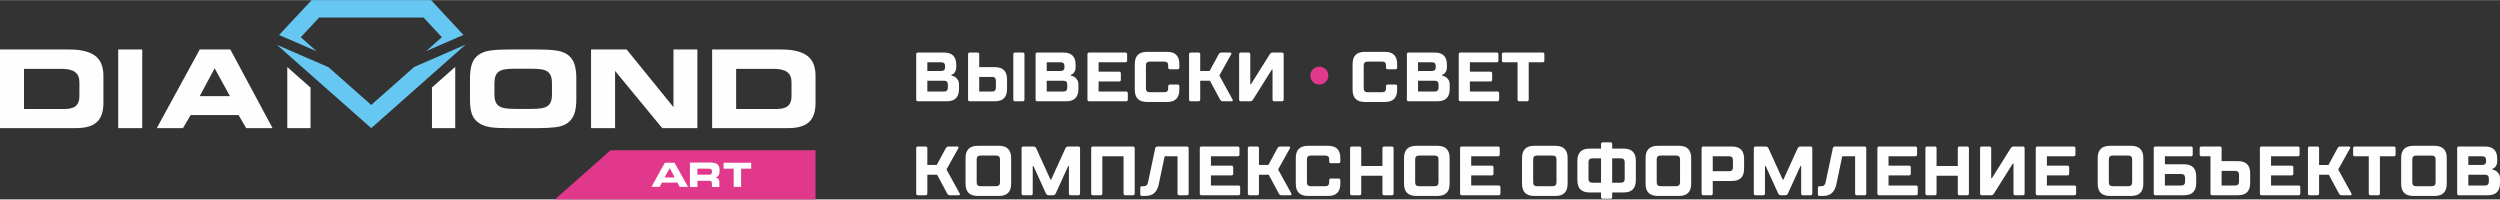 <?xml version="1.0" encoding="UTF-8"?> <svg xmlns="http://www.w3.org/2000/svg" xmlns:xlink="http://www.w3.org/1999/xlink" xmlns:xodm="http://www.corel.com/coreldraw/odm/2003" xml:space="preserve" width="4423px" height="353px" version="1.1" style="shape-rendering:geometricPrecision; text-rendering:geometricPrecision; image-rendering:optimizeQuality; fill-rule:evenodd; clip-rule:evenodd" viewBox="0 0 5878.78 468.57"><rect x="0" y="0" width="5878.78" height="468.57" fill="#333333" stroke="none"/> <defs> <style type="text/css"> .fil4 {fill:#E2388B} .fil2 {fill:#FEFEFE;fill-rule:nonzero} .fil0 {fill:#FEFEFE;fill-rule:nonzero} .fil3 {fill:#E2388B;fill-rule:nonzero} .fil1 {fill:#66C8F2;fill-rule:nonzero} </style> </defs> <g id="Слой_x0020_1">  <g id="_2121838597056"> <polygon class="fil0" points="1015.8,205.32 1015.8,300.95 1070.49,300.95 1070.49,156.94 "></polygon> <polygon class="fil0" points="675.55,157.38 675.55,300.95 730.24,300.95 730.24,205.7 "></polygon> <polygon class="fil1" points="744.74,120.36 707.31,87.17 750.59,40.85 995.88,40.85 1038.97,87.17 1002.13,119.85 1089.76,81.78 1013.68,0 732.84,0 656.28,81.95 "></polygon> <polygon class="fil1" points="973.79,157.21 872.91,246.47 772.52,157.77 651.14,105.05 872.93,301 1094.9,104.6 "></polygon> <path class="fil0" d="M56.48 255.97l95.64 0c12.06,0 20.83,-2.43 26.32,-7.26 5.52,-4.83 8.28,-12.5 8.28,-23.03l0 -32.55c0,-11.01 -3.4,-19.03 -10.18,-24.04 -6.79,-4.99 -17.3,-7.5 -31.54,-7.5l-88.52 0 0 94.38zm105.82 -139.91c27.48,0 47.82,4.83 61.04,14.5 13.24,9.67 19.86,25.52 19.86,47.57l0 63.59c0,20.51 -5.13,35.52 -15.4,45.02 -10.26,9.49 -26.6,14.24 -48.97,14.24l-178.83 0 0 -184.92 162.3 0z"></path> <polygon class="fil0" points="334.44,300.98 277.96,300.98 277.96,116.06 334.44,116.06 "></polygon> <path class="fil0" d="M469.68 225.68l70.96 0 -35.86 -65.36 -35.1 65.36zm71.98 -109.62l99.23 184.92 -62.08 0 -17.8 -30.78 -112.69 0 -18.07 30.78 -61.56 0 100.99 -184.92 71.98 0z"></path> <path class="fil0" d="M1271.26 254.58c6.27,-0.83 11.39,-2.48 15.37,-4.97 4,-2.48 6.87,-5.99 8.67,-10.55 1.76,-4.54 2.67,-10.47 2.67,-17.74l0 -25.59c0,-7.26 -0.91,-13.19 -2.67,-17.74 -1.8,-4.55 -4.67,-8.07 -8.67,-10.54 -3.98,-2.49 -9.1,-4.15 -15.37,-4.97 -6.29,-0.84 -13.91,-1.24 -22.9,-1.24l-36.12 0c-9.16,0 -16.88,0.4 -23.15,1.24 -6.29,0.82 -11.4,2.52 -15.39,5.09 -3.98,2.56 -6.82,6.17 -8.53,10.8 -1.68,4.63 -2.54,10.76 -2.54,18.36l0 25.08c0,7.12 0.94,12.91 2.82,17.37 1.85,4.48 4.77,7.95 8.77,10.43 3.97,2.49 9.11,4.14 15.37,4.97 6.29,0.83 13.9,1.23 22.9,1.23l35.87 0c8.99,0 16.61,-0.4 22.9,-1.23zm-97.04 46.05c-7.04,-0.25 -13.55,-0.79 -19.48,-1.62 -5.93,-0.82 -11.34,-2.1 -16.28,-3.84 -4.91,-1.73 -9.33,-4.01 -13.22,-6.83 -7.64,-5.46 -12.88,-12.49 -15.78,-21.11 -2.87,-8.6 -4.3,-19.44 -4.3,-32.51l0 -49.16c0,-14.06 1.43,-25.65 4.3,-34.75 2.9,-9.11 8.14,-16.47 15.78,-22.1 7.64,-5.45 17.25,-8.92 28.86,-10.42 11.62,-1.49 25.92,-2.23 42.88,-2.23l66.39 0c16.94,0 31.32,0.74 43.1,2.23 11.78,1.5 21.41,4.97 28.89,10.42 7.12,5.31 12.19,12.37 15.26,21.23 3.03,8.85 4.58,19.98 4.58,33.4l0 50.38c0,13.41 -1.55,24.55 -4.58,33.39 -3.07,8.86 -8.14,15.93 -15.26,21.23 -7.64,5.63 -17.36,9.15 -29.14,10.55 -11.78,1.41 -26.07,2.11 -42.85,2.11l-66.14 0c-8.3,0 -15.97,-0.12 -23.01,-0.37z"></path> <polygon class="fil0" points="1473.55,116.06 1583.69,251.63 1583.69,116.06 1639.9,116.06 1639.9,300.99 1557.24,300.99 1446.34,166.43 1446.34,300.99 1389.86,300.99 1389.86,116.06 "></polygon> <path class="fil0" d="M1731.05 255.97l95.63 0c12.06,0 20.83,-2.43 26.33,-7.26 5.51,-4.83 8.28,-12.5 8.28,-23.03l0 -32.55c0,-11.01 -3.4,-19.03 -10.19,-24.04 -6.79,-4.99 -17.3,-7.5 -31.54,-7.5l-88.51 0 0 94.38zm105.81 -139.91c27.48,0 47.82,4.83 61.04,14.5 13.24,9.67 19.86,25.52 19.86,47.57l0 63.59c0,20.51 -5.13,35.52 -15.39,45.02 -10.27,9.49 -26.6,14.24 -48.98,14.24l-178.83 0 0 -184.92 162.3 0z"></path> <path class="fil2" d="M1610.38 408.7c-0.87,1.16 -2.54,1.74 -5.02,1.74l-27.94 0 0 -14.09 27.94 0c2.27,0 3.89,0.53 4.87,1.59 0.98,1.05 1.47,2.69 1.47,4.91 0,2.74 -0.44,4.69 -1.32,5.85zm17.11 3.09c1.39,-2.53 2.09,-6.18 2.09,-10.92 0,-3.75 -0.41,-6.84 -1.23,-9.26 -0.81,-2.43 -2.16,-4.36 -4.03,-5.78 -1.87,-1.43 -4.31,-2.41 -7.32,-2.97 -3.01,-0.56 -6.68,-0.83 -11,-0.83l-46.23 0 0 57.54 17.65 0 0 -14.72 26.2 0c1.42,0 2.64,0.08 3.64,0.24 1,0.16 1.82,0.46 2.45,0.91 0.64,0.45 1.1,1.06 1.39,1.82 0.29,0.76 0.44,1.76 0.44,2.97l0 8.78 17.57 0 0 -11.79c0,-5.86 -3.04,-9.5 -9.1,-10.92 3.58,-0.85 6.08,-2.54 7.48,-5.07z"></path> <polygon class="fil2" points="1789.5,382.03 1766.15,382.03 1743.12,403.4 1735.75,403.4 1735.75,382.03 1718.18,382.03 1718.18,439.57 1735.75,439.57 1735.75,417.81 1743.12,417.81 1769.16,439.57 1793.62,439.57 1758.39,410.45 "></polygon> <path class="fil2" d="M1657.65 396.36l25.89 0c2.26,0 3.89,0.54 4.86,1.62 0.98,1.08 1.47,2.78 1.47,5.1 0,2.85 -0.43,4.87 -1.31,6.06 -0.87,1.18 -2.54,1.78 -5.02,1.78l-25.89 0 0 -14.56zm32.85 28.89c3.17,0 5.86,-0.4 8.07,-1.19 2.22,-0.79 4,-2.06 5.35,-3.8 1.34,-1.74 2.32,-3.99 2.93,-6.73 0.61,-2.74 0.91,-6.04 0.91,-9.89 0,-5.01 -0.61,-9.07 -1.82,-12.15 -1.22,-3.09 -3.38,-5.45 -6.49,-7.09 -1.85,-0.94 -4.02,-1.58 -6.49,-1.89 -2.49,-0.32 -5.42,-0.48 -8.79,-0.48l-44.16 0 0 57.54 17.64 0 0 -14.32 32.85 0z"></path> <path class="fil3" d="M1688.56 409.14c0.87,-1.19 1.31,-3.21 1.31,-6.06 0,-2.32 -0.49,-4.02 -1.47,-5.1 -0.98,-1.08 -2.6,-1.63 -4.86,-1.63l-25.89 0 0 14.57 25.89 0c2.48,0 4.15,-0.59 5.02,-1.78z"></path> <path class="fil3" d="M1605.36 396.36l-27.94 0 0 14.09 27.94 0c2.48,0 4.15,-0.59 5.02,-1.75 0.88,-1.16 1.32,-3.11 1.32,-5.85 0,-2.22 -0.49,-3.85 -1.47,-4.91 -0.98,-1.06 -2.6,-1.58 -4.87,-1.58z"></path> <polygon class="fil3" points="1435.62,353.03 1305.03,468.57 1917.76,468.57 1917.76,353.03 "></polygon> <g> <path class="fil2" d="M1562.77 417.06l12.16 -22.12 11.74 22.12 -23.9 0zm0.62 -34.74l-31.52 56.85 19.15 0 5.37 -10.13 36.6 0 5.36 10.13 19.71 0 -32.01 -56.85 -22.66 0z"></path> <path class="fil2" d="M1672.94 408.65c-0.86,1.17 -2.56,1.72 -4.99,1.72l-27.94 0 0 -14.1 27.94 0c2.27,0 3.91,0.55 4.84,1.65 1.01,1 1.47,2.65 1.47,4.9 0,2.72 -0.46,4.66 -1.32,5.83zm17.13 3.04c1.41,-2.49 2.12,-6.15 2.12,-10.9 0,-3.73 -0.49,-6.78 -1.26,-9.27 -0.86,-2.4 -2.19,-4.35 -4.04,-5.76 -1.88,-1.39 -4.28,-2.41 -7.33,-2.96 -3.02,-0.55 -6.69,-0.86 -10.97,-0.86l-46.26 0 0 57.54 17.68 0 0 -14.7 26.15 0c1.48,0 2.65,0.07 3.67,0.22 1.01,0.16 1.78,0.47 2.4,0.95 0.71,0.47 1.17,1.09 1.42,1.79 0.31,0.77 0.46,1.79 0.46,2.96l0 8.78 17.52 0 0 -11.74c0,-5.85 -3.04,-9.51 -9.02,-10.9 3.57,-0.86 6.07,-2.59 7.46,-5.15z"></path> <polygon class="fil2" points="1742.66,439.22 1742.66,396.33 1766.41,396.33 1766.41,382.38 1701.54,382.38 1701.54,396.33 1725.29,396.33 1725.29,439.22 "></polygon> </g> <path class="fil0" d="M2154.45 127.35c0,-2.73 1.37,-4.09 4.1,-4.09l61.38 0c19.1,0 28.65,9.54 28.65,28.64l0 5.73c0,3.93 -0.6,7.07 -1.8,9.41 -1.2,2.35 -2.51,4.18 -3.93,5.49 -1.75,1.53 -3.66,2.56 -5.73,3.11l0 1.64c3.27,0.65 6.27,1.85 9,3.6 2.18,1.52 4.23,3.68 6.14,6.46 1.91,2.78 2.87,6.52 2.87,11.21l0 10.64c0,19.1 -9.55,28.65 -28.65,28.65l-67.93 0c-2.73,0 -4.1,-1.36 -4.1,-4.09l0 -106.4zm65.48 87.57c6,0 9,-3 9,-9l0 -7.37c0,-6 -3,-9 -9,-9l-39.28 0 0 25.37 39.28 0zm-39.28 -68.75l0 20.46 32.73 0c6.01,0 9.01,-3 9.01,-9l0 -2.45c0,-6.01 -3,-9.01 -9.01,-9.01l-32.73 0zm158.78 11.46c19.09,0 28.64,9.55 28.64,28.65l0 22.91c0,19.1 -9.55,28.65 -28.64,28.65l-58.93 0c-2.73,0 -4.1,-1.36 -4.1,-4.09l0 -106.4c0,-2.73 1.37,-4.09 4.1,-4.09l18 0c2.73,0 4.1,1.36 4.1,4.09l0 30.28 36.83 0zm-6.55 57.29c6,0 9,-3 9,-9l0 -16.37c0,-6 -3,-9 -9,-9l-30.28 0 0 34.37 30.28 0zm76.12 18.83c0,2.73 -1.37,4.09 -4.1,4.09l-18 0c-2.73,0 -4.1,-1.36 -4.1,-4.09l0 -106.4c0,-2.73 1.37,-4.09 4.1,-4.09l18 0c2.73,0 4.1,1.36 4.1,4.09l0 106.4zm26.19 -106.4c0,-2.73 1.36,-4.09 4.09,-4.09l61.38 0c19.1,0 28.65,9.54 28.65,28.64l0 5.73c0,3.93 -0.6,7.07 -1.8,9.41 -1.2,2.35 -2.51,4.18 -3.93,5.49 -1.75,1.53 -3.66,2.56 -5.73,3.11l0 1.64c3.28,0.65 6.28,1.85 9,3.6 2.19,1.52 4.23,3.68 6.14,6.46 1.91,2.78 2.87,6.52 2.87,11.21l0 10.64c0,19.1 -9.55,28.65 -28.65,28.65l-67.93 0c-2.73,0 -4.09,-1.36 -4.09,-4.09l0 -106.4zm65.47 87.57c6.01,0 9.01,-3 9.01,-9l0 -7.37c0,-6 -3,-9 -9.01,-9l-39.28 0 0 25.37 39.28 0zm-39.28 -68.75l0 20.46 32.74 0c6,0 9,-3 9,-9l0 -2.45c0,-6.01 -3,-9.01 -9,-9.01l-32.74 0zm121.95 68.75l64.66 0c2.72,0 4.09,1.37 4.09,4.1l0 14.73c0,2.73 -1.37,4.09 -4.09,4.09l-86.76 0c-2.73,0 -4.09,-1.36 -4.09,-4.09l0 -106.4c0,-2.73 1.36,-4.09 4.09,-4.09l85.12 0c2.73,0 4.09,1.36 4.09,4.09l0 14.73c0,2.73 -1.36,4.09 -4.09,4.09l-63.02 0 0 22.1 48.29 0c2.72,0 4.09,1.37 4.09,4.09l0 14.74c0,2.72 -1.37,4.09 -4.09,4.09l-48.29 0 0 23.73zm189.88 -56.47c0,2.73 -1.36,4.09 -4.09,4.09l-18.01 0c-2.73,0 -4.09,-1.36 -4.09,-4.09l0 -4.91c0,-6 -3,-9 -9,-9l-34.38 0c-6,0 -9,3 -9,9l0 54.02c0,6 3,9 9,9l34.38 0c6,0 9,-3 9,-9l0 -4.91c0,-2.73 1.36,-4.1 4.09,-4.1l18.01 0c2.73,0 4.09,1.37 4.09,4.1l0 8.18c0,19.1 -9.55,28.65 -28.65,28.65l-47.47 0c-19.09,0 -28.64,-9.55 -28.64,-28.65l0 -60.56c0,-19.1 9.55,-28.65 28.64,-28.65l47.47 0c19.1,0 28.65,9.55 28.65,28.65l0 8.18zm49.11 8.18l22.1 0 21.28 -39.28c0.65,-1.2 1.5,-2.18 2.53,-2.95 1.04,-0.76 2.38,-1.14 4.02,-1.14l20.46 0c1.2,0 2.07,0.38 2.62,1.14 0.54,0.77 0.49,1.75 -0.17,2.95l-27.83 49.93 31.11 56.47c0.65,1.2 0.7,2.18 0.16,2.94 -0.55,0.77 -1.42,1.15 -2.62,1.15l-20.46 0c-1.64,0 -2.97,-0.38 -4.01,-1.15 -1.04,-0.76 -1.88,-1.74 -2.54,-2.94l-23.73 -44.2 -22.92 0 0 44.2c0,2.73 -1.36,4.09 -4.09,4.09l-18.01 0c-2.73,0 -4.09,-1.36 -4.09,-4.09l0 -106.4c0,-2.73 1.36,-4.09 4.09,-4.09l18.01 0c2.73,0 4.09,1.36 4.09,4.09l0 39.28zm168.44 -3.27l-44.2 70.39c-0.87,1.2 -1.77,2.18 -2.7,2.94 -0.93,0.77 -2.21,1.15 -3.85,1.15l-22.09 0c-2.73,0 -4.1,-1.36 -4.1,-4.09l0 -106.4c0,-2.73 1.37,-4.09 4.1,-4.09l18 0c2.73,0 4.09,1.36 4.09,4.09l0 70.39 1.64 0 44.2 -70.39c0.87,-1.2 1.77,-2.18 2.7,-2.95 0.93,-0.76 2.21,-1.14 3.84,-1.14l22.1 0c2.73,0 4.1,1.36 4.1,4.09l0 106.4c0,2.73 -1.37,4.09 -4.1,4.09l-18 0c-2.73,0 -4.1,-1.36 -4.1,-4.09l0 -70.39 -1.63 0zm294.65 -4.91c0,2.73 -1.37,4.09 -4.1,4.09l-18 0c-2.73,0 -4.1,-1.36 -4.1,-4.09l0 -4.91c0,-6 -3,-9 -9,-9l-34.37 0c-6.01,0 -9.01,3 -9.01,9l0 54.02c0,6 3,9 9.01,9l34.37 0c6,0 9,-3 9,-9l0 -4.91c0,-2.73 1.37,-4.1 4.1,-4.1l18 0c2.73,0 4.1,1.37 4.1,4.1l0 8.18c0,19.1 -9.55,28.65 -28.65,28.65l-47.47 0c-19.1,0 -28.65,-9.55 -28.65,-28.65l0 -60.56c0,-19.1 9.55,-28.65 28.65,-28.65l47.47 0c19.1,0 28.65,9.55 28.65,28.65l0 8.18zm22.91 -31.1c0,-2.73 1.37,-4.09 4.09,-4.09l61.39 0c19.1,0 28.64,9.54 28.64,28.64l0 5.73c0,3.93 -0.59,7.07 -1.8,9.41 -1.2,2.35 -2.5,4.18 -3.92,5.49 -1.75,1.53 -3.66,2.56 -5.73,3.11l0 1.64c3.27,0.65 6.27,1.85 9,3.6 2.18,1.52 4.23,3.68 6.14,6.46 1.91,2.78 2.86,6.52 2.86,11.21l0 10.64c0,19.1 -9.55,28.65 -28.64,28.65l-67.94 0c-2.72,0 -4.09,-1.36 -4.09,-4.09l0 -106.4zm65.48 87.57c6,0 9,-3 9,-9l0 -7.37c0,-6 -3,-9 -9,-9l-39.29 0 0 25.37 39.29 0zm-39.29 -68.75l0 20.46 32.74 0c6,0 9,-3 9,-9l0 -2.45c0,-6.01 -3,-9.01 -9,-9.01l-32.74 0zm121.95 68.75l64.66 0c2.73,0 4.09,1.37 4.09,4.1l0 14.73c0,2.73 -1.36,4.09 -4.09,4.09l-86.76 0c-2.72,0 -4.09,-1.36 -4.09,-4.09l0 -106.4c0,-2.73 1.37,-4.09 4.09,-4.09l85.12 0c2.73,0 4.1,1.36 4.1,4.09l0 14.73c0,2.73 -1.37,4.09 -4.1,4.09l-63.02 0 0 22.1 48.29 0c2.73,0 4.09,1.37 4.09,4.09l0 14.74c0,2.72 -1.36,4.09 -4.09,4.09l-48.29 0 0 23.73zm138.32 18.83c0,2.73 -1.36,4.09 -4.09,4.09l-18 0c-2.73,0 -4.1,-1.36 -4.1,-4.09l0 -87.58 -32.74 0c-2.72,0 -4.09,-1.36 -4.09,-4.09l0 -14.73c0,-2.73 1.37,-4.09 4.09,-4.09l91.67 0c2.73,0 4.09,1.36 4.09,4.09l0 14.73c0,2.73 -1.36,4.09 -4.09,4.09l-32.74 0 0 87.58zm-1414.13 153.87l22.09 0 21.28 -39.29c0.66,-1.2 1.5,-2.18 2.54,-2.94 1.04,-0.77 2.37,-1.15 4.01,-1.15l20.46 0c1.2,0 2.08,0.38 2.62,1.15 0.55,0.76 0.49,1.74 -0.16,2.94l-27.83 49.93 31.1 56.47c0.66,1.2 0.71,2.19 0.17,2.95 -0.55,0.76 -1.42,1.14 -2.62,1.14l-20.46 0c-1.64,0 -2.98,-0.38 -4.01,-1.14 -1.04,-0.76 -1.89,-1.75 -2.54,-2.95l-23.74 -44.19 -22.91 0 0 44.19c0,2.73 -1.37,4.09 -4.1,4.09l-18 0c-2.73,0 -4.1,-1.36 -4.1,-4.09l0 -106.4c0,-2.72 1.37,-4.09 4.1,-4.09l18 0c2.73,0 4.1,1.37 4.1,4.09l0 39.29zm197.08 44.2c0,19.09 -9.55,28.64 -28.65,28.64l-49.92 0c-19.1,0 -28.65,-9.55 -28.65,-28.64l0 -60.57c0,-19.1 9.55,-28.65 28.65,-28.65l49.92 0c19.1,0 28.65,9.55 28.65,28.65l0 60.57zm-26.19 -57.3c0,-6 -3,-9 -9,-9l-36.83 0c-6.01,0 -9.01,3 -9.01,9l0 54.02c0,6 3,9 9.01,9l36.83 0c6,0 9,-3 9,-9l0 -54.02zm114.58 84.3c-1.63,0 -3,-0.38 -4.09,-1.14 -1.09,-0.76 -1.91,-1.75 -2.45,-2.95l-29.47 -64.66 -1.64 0 0 64.66c0,2.73 -1.36,4.09 -4.09,4.09l-18 0c-2.73,0 -4.1,-1.36 -4.1,-4.09l0 -106.4c0,-2.72 1.37,-4.09 4.1,-4.09l23.73 0c1.64,0 3,0.38 4.09,1.15 1.09,0.76 1.91,1.74 2.46,2.94l33.56 73.66 1.63 0 33.56 -73.66c0.54,-1.2 1.36,-2.18 2.46,-2.94 1.09,-0.77 2.45,-1.15 4.09,-1.15l23.73 0c2.73,0 4.1,1.37 4.1,4.09l0 106.4c0,2.73 -1.37,4.09 -4.1,4.09l-18 0c-2.73,0 -4.1,-1.36 -4.1,-4.09l0 -64.66 -1.63 0 -29.47 64.66c-0.54,1.2 -1.36,2.19 -2.45,2.95 -1.09,0.76 -2.46,1.14 -4.09,1.14l-9.83 0zm198.07 -114.58c2.73,0 4.09,1.37 4.09,4.09l0 106.4c0,2.73 -1.36,4.09 -4.09,4.09l-18 0c-2.73,0 -4.1,-1.36 -4.1,-4.09l0 -87.57 -49.92 0 0 87.57c0,2.73 -1.37,4.09 -4.1,4.09l-18 0c-2.73,0 -4.09,-1.36 -4.09,-4.09l0 -106.4c0,-2.72 1.36,-4.09 4.09,-4.09l94.12 0zm25.37 93.3c2.84,0 5.05,-0.73 6.63,-2.2 1.59,-1.48 2.65,-3.47 3.19,-5.98l17.19 -81.03c0.55,-2.72 2.46,-4.09 5.73,-4.09l68.75 0c2.73,0 4.1,1.37 4.1,4.09l0 106.4c0,2.73 -1.37,4.09 -4.1,4.09l-18 0c-2.73,0 -4.1,-1.36 -4.1,-4.09l0 -87.57 -30.28 0 -13.91 66.29c-1.86,8.62 -5.27,15.28 -10.23,19.97 -4.97,4.7 -12.2,7.04 -21.69,7.04l-7.37 0c-2.73,0 -4.09,-1.36 -4.09,-4.09l0 -14.73c0,-2.73 1.36,-4.1 4.09,-4.1l4.09 0zm157.97 -1.63l64.65 0c2.73,0 4.1,1.36 4.1,4.09l0 14.73c0,2.73 -1.37,4.09 -4.1,4.09l-86.75 0c-2.73,0 -4.09,-1.36 -4.09,-4.09l0 -106.4c0,-2.72 1.36,-4.09 4.09,-4.09l85.12 0c2.73,0 4.09,1.37 4.09,4.09l0 14.73c0,2.73 -1.36,4.1 -4.09,4.1l-63.02 0 0 22.1 48.28 0c2.73,0 4.1,1.36 4.1,4.09l0 14.73c0,2.73 -1.37,4.09 -4.1,4.09l-48.28 0 0 23.74zm112.94 -48.29l22.1 0 21.28 -39.29c0.66,-1.2 1.5,-2.18 2.54,-2.94 1.04,-0.77 2.37,-1.15 4.01,-1.15l20.46 0c1.2,0 2.08,0.38 2.62,1.15 0.55,0.76 0.49,1.74 -0.16,2.94l-27.83 49.93 31.1 56.47c0.66,1.2 0.71,2.19 0.17,2.95 -0.55,0.76 -1.42,1.14 -2.62,1.14l-20.47 0c-1.63,0 -2.97,-0.38 -4.01,-1.14 -1.03,-0.76 -1.88,-1.75 -2.53,-2.95l-23.74 -44.19 -22.92 0 0 44.19c0,2.73 -1.36,4.09 -4.09,4.09l-18 0c-2.73,0 -4.1,-1.36 -4.1,-4.09l0 -106.4c0,-2.72 1.37,-4.09 4.1,-4.09l18 0c2.73,0 4.09,1.37 4.09,4.09l0 39.29zm191.36 -8.19c0,2.73 -1.36,4.1 -4.09,4.1l-18.01 0c-2.73,0 -4.09,-1.37 -4.09,-4.1l0 -4.91c0,-6 -3,-9 -9,-9l-34.38 0c-6,0 -9,3 -9,9l0 54.02c0,6 3,9 9,9l34.38 0c6,0 9,-3 9,-9l0 -4.91c0,-2.73 1.36,-4.09 4.09,-4.09l18.01 0c2.73,0 4.09,1.36 4.09,4.09l0 8.19c0,19.09 -9.55,28.64 -28.65,28.64l-47.47 0c-19.09,0 -28.64,-9.55 -28.64,-28.64l0 -60.57c0,-19.1 9.55,-28.65 28.64,-28.65l47.47 0c19.1,0 28.65,9.55 28.65,28.65l0 8.18zm49.11 10.64l49.92 0 0 -41.74c0,-2.72 1.37,-4.09 4.1,-4.09l18 0c2.73,0 4.1,1.37 4.1,4.09l0 106.4c0,2.73 -1.37,4.09 -4.1,4.09l-18 0c-2.73,0 -4.1,-1.36 -4.1,-4.09l0 -41.74 -49.92 0 0 41.74c0,2.73 -1.37,4.09 -4.09,4.09l-18.01 0c-2.73,0 -4.09,-1.36 -4.09,-4.09l0 -106.4c0,-2.72 1.36,-4.09 4.09,-4.09l18.01 0c2.72,0 4.09,1.37 4.09,4.09l0 41.74zm207.89 41.75c0,19.09 -9.55,28.64 -28.65,28.64l-49.92 0c-19.1,0 -28.65,-9.55 -28.65,-28.64l0 -60.57c0,-19.1 9.55,-28.65 28.65,-28.65l49.92 0c19.1,0 28.65,9.55 28.65,28.65l0 60.57zm-26.19 -57.3c0,-6 -3,-9 -9.01,-9l-36.83 0c-6,0 -9,3 -9,9l0 54.02c0,6 3,9 9,9l36.83 0c6.01,0 9.01,-3 9.01,-9l0 -54.02zm76.93 61.39l64.66 0c2.73,0 4.09,1.36 4.09,4.09l0 14.73c0,2.73 -1.36,4.09 -4.09,4.09l-86.76 0c-2.73,0 -4.09,-1.36 -4.09,-4.09l0 -106.4c0,-2.72 1.36,-4.09 4.09,-4.09l85.12 0c2.73,0 4.1,1.37 4.1,4.09l0 14.73c0,2.73 -1.37,4.1 -4.1,4.1l-63.02 0 0 22.1 48.29 0c2.73,0 4.09,1.36 4.09,4.09l0 14.73c0,2.73 -1.36,4.09 -4.09,4.09l-48.29 0 0 23.74zm226.72 -4.09c0,19.09 -9.55,28.64 -28.65,28.64l-49.93 0c-19.09,0 -28.64,-9.55 -28.64,-28.64l0 -60.57c0,-19.1 9.55,-28.65 28.64,-28.65l49.93 0c19.1,0 28.65,9.55 28.65,28.65l0 60.57zm-26.19 -57.3c0,-6 -3.01,-9 -9.01,-9l-36.83 0c-6,0 -9,3 -9,9l0 54.02c0,6 3,9 9,9l36.83 0c6,0 9.01,-3 9.01,-9l0 -54.02zm157.96 -25.37c19.1,0 28.64,9.55 28.64,28.65l0 45.83c0,19.1 -9.54,28.65 -28.64,28.65l-27.01 0 0 10.64c0,2.72 -1.37,4.09 -4.09,4.09l-18.01 0c-2.73,0 -4.09,-1.37 -4.09,-4.09l0 -10.64 -27.01 0c-19.1,0 -28.65,-9.55 -28.65,-28.65l0 -45.83c0,-19.1 9.55,-28.65 28.65,-28.65l27.01 0 0 -10.64c0,-2.73 1.36,-4.09 4.09,-4.09l18.01 0c2.72,0 4.09,1.36 4.09,4.09l0 10.64 27.01 0zm-73.66 22.92c-6.01,0 -9.01,3 -9.01,9l0 39.29c0,6 3,9 9.01,9l20.46 0 0 -57.29 -20.46 0zm67.11 57.29c6,0 9,-3 9,-9l0 -39.29c0,-6 -3,-9 -9,-9l-20.46 0 0 57.29 20.46 0zm165.33 2.46c0,19.09 -9.55,28.64 -28.65,28.64l-49.92 0c-19.1,0 -28.65,-9.55 -28.65,-28.64l0 -60.57c0,-19.1 9.55,-28.65 28.65,-28.65l49.92 0c19.1,0 28.65,9.55 28.65,28.65l0 60.57zm-26.19 -57.3c0,-6 -3,-9 -9,-9l-36.83 0c-6.01,0 -9.01,3 -9.01,9l0 54.02c0,6 3,9 9.01,9l36.83 0c6,0 9,-3 9,-9l0 -54.02zm76.93 50.75l0 29.46c0,2.73 -1.36,4.09 -4.09,4.09l-18 0c-2.73,0 -4.1,-1.36 -4.1,-4.09l0 -106.4c0,-2.72 1.37,-4.09 4.1,-4.09l67.11 0c19.1,0 28.65,9.55 28.65,28.65l0 23.73c0,19.1 -9.55,28.65 -28.65,28.65l-45.02 0zm0 -58.11l0 35.19 38.47 0c6,0 9,-3 9,-9l0 -17.19c0,-6 -3,-9 -9,-9l-38.47 0zm160.42 91.66c-1.64,0 -3,-0.38 -4.09,-1.14 -1.09,-0.76 -1.91,-1.75 -2.46,-2.95l-29.46 -64.66 -1.64 0 0 64.66c0,2.73 -1.36,4.09 -4.09,4.09l-18.01 0c-2.73,0 -4.09,-1.36 -4.09,-4.09l0 -106.4c0,-2.72 1.36,-4.09 4.09,-4.09l23.74 0c1.64,0 3,0.38 4.09,1.15 1.09,0.76 1.91,1.74 2.46,2.94l33.55 73.66 1.64 0 33.56 -73.66c0.54,-1.2 1.36,-2.18 2.45,-2.94 1.09,-0.77 2.46,-1.15 4.09,-1.15l23.74 0c2.73,0 4.09,1.37 4.09,4.09l0 106.4c0,2.73 -1.36,4.09 -4.09,4.09l-18.01 0c-2.72,0 -4.09,-1.36 -4.09,-4.09l0 -64.66 -1.64 0 -29.46 64.66c-0.55,1.2 -1.36,2.19 -2.45,2.95 -1.1,0.76 -2.46,1.14 -4.1,1.14l-9.82 0zm94.94 -21.28c2.84,0 5.05,-0.73 6.63,-2.2 1.58,-1.48 2.65,-3.47 3.19,-5.98l17.19 -81.03c0.55,-2.72 2.46,-4.09 5.73,-4.09l68.75 0c2.73,0 4.09,1.37 4.09,4.09l0 106.4c0,2.73 -1.36,4.09 -4.09,4.09l-18 0c-2.73,0 -4.1,-1.36 -4.1,-4.09l0 -87.57 -30.28 0 -13.91 66.29c-1.86,8.62 -5.27,15.28 -10.23,19.97 -4.97,4.7 -12.2,7.04 -21.69,7.04l-7.37 0c-2.73,0 -4.09,-1.36 -4.09,-4.09l0 -14.73c0,-2.73 1.36,-4.1 4.09,-4.1l4.09 0zm157.97 -1.63l64.65 0c2.73,0 4.1,1.36 4.1,4.09l0 14.73c0,2.73 -1.37,4.09 -4.1,4.09l-86.75 0c-2.73,0 -4.1,-1.36 -4.1,-4.09l0 -106.4c0,-2.72 1.37,-4.09 4.1,-4.09l85.12 0c2.72,0 4.09,1.37 4.09,4.09l0 14.73c0,2.73 -1.37,4.1 -4.09,4.1l-63.02 0 0 22.1 48.28 0c2.73,0 4.1,1.36 4.1,4.09l0 14.73c0,2.73 -1.37,4.09 -4.1,4.09l-48.28 0 0 23.74zm112.94 -45.84l49.93 0 0 -41.74c0,-2.72 1.36,-4.09 4.09,-4.09l18.01 0c2.73,0 4.09,1.37 4.09,4.09l0 106.4c0,2.73 -1.36,4.09 -4.09,4.09l-18.01 0c-2.73,0 -4.09,-1.36 -4.09,-4.09l0 -41.74 -49.93 0 0 41.74c0,2.73 -1.36,4.09 -4.09,4.09l-18.01 0c-2.72,0 -4.09,-1.36 -4.09,-4.09l0 -106.4c0,-2.72 1.37,-4.09 4.09,-4.09l18.01 0c2.73,0 4.09,1.37 4.09,4.09l0 41.74zm179.25 -5.72l-44.2 70.38c-0.87,1.2 -1.77,2.19 -2.7,2.95 -0.93,0.76 -2.21,1.14 -3.85,1.14l-22.1 0c-2.72,0 -4.09,-1.36 -4.09,-4.09l0 -106.4c0,-2.72 1.37,-4.09 4.09,-4.09l18.01 0c2.73,0 4.09,1.37 4.09,4.09l0 70.39 1.64 0 44.2 -70.39c0.87,-1.2 1.77,-2.18 2.7,-2.94 0.92,-0.77 2.21,-1.15 3.84,-1.15l22.1 0c2.73,0 4.09,1.37 4.09,4.09l0 106.4c0,2.73 -1.36,4.09 -4.09,4.09l-18 0c-2.73,0 -4.1,-1.36 -4.1,-4.09l0 -70.38 -1.63 0zm80.21 51.56l64.65 0c2.73,0 4.1,1.36 4.1,4.09l0 14.73c0,2.73 -1.37,4.09 -4.1,4.09l-86.75 0c-2.73,0 -4.1,-1.36 -4.1,-4.09l0 -106.4c0,-2.72 1.37,-4.09 4.1,-4.09l85.12 0c2.73,0 4.09,1.37 4.09,4.09l0 14.73c0,2.73 -1.36,4.1 -4.09,4.1l-63.02 0 0 22.1 48.28 0c2.73,0 4.1,1.36 4.1,4.09l0 14.73c0,2.73 -1.37,4.09 -4.1,4.09l-48.28 0 0 23.74zm226.71 -4.09c0,19.09 -9.55,28.64 -28.65,28.64l-49.92 0c-19.1,0 -28.65,-9.55 -28.65,-28.64l0 -60.57c0,-19.1 9.55,-28.65 28.65,-28.65l49.92 0c19.1,0 28.65,9.55 28.65,28.65l0 60.57zm-26.19 -57.3c0,-6 -3,-9 -9,-9l-36.83 0c-6.01,0 -9.01,3 -9.01,9l0 54.02c0,6 3,9 9.01,9l36.83 0c6,0 9,-3 9,-9l0 -54.02zm121.95 11.46c19.1,0 28.65,9.55 28.65,28.65l0 15.55c0,19.1 -9.55,28.64 -28.65,28.64l-67.11 0c-2.73,0 -4.1,-1.36 -4.1,-4.09l0 -106.4c0,-2.72 1.37,-4.09 4.1,-4.09l83.48 0c2.73,0 4.09,1.37 4.09,4.09l0 14.73c0,2.73 -1.36,4.1 -4.09,4.1l-61.39 0 0 18.82 45.02 0zm-6.55 49.93c6,0 9.01,-3 9.01,-9.01l0 -9c0,-6 -3.01,-9 -9.01,-9l-38.47 0 0 27.01 38.47 0zm133.41 -57.29c19.1,0 28.65,9.54 28.65,28.64l0 22.92c0,19.1 -9.55,28.64 -28.65,28.64l-60.56 0c-2.73,0 -4.1,-1.36 -4.1,-4.09l0 -87.57 -21.28 0c-2.73,0 -4.09,-1.37 -4.09,-4.1l0 -14.73c0,-2.72 1.36,-4.09 4.09,-4.09l43.38 0c2.73,0 4.09,1.37 4.09,4.09l0 30.29 38.47 0zm-6.55 57.29c6.01,0 9.01,-3 9.01,-9.01l0 -16.36c0,-6.01 -3,-9.01 -9.01,-9.01l-31.92 0 0 34.38 31.92 0zm84.31 0l64.65 0c2.73,0 4.1,1.36 4.1,4.09l0 14.73c0,2.73 -1.37,4.09 -4.1,4.09l-86.75 0c-2.73,0 -4.1,-1.36 -4.1,-4.09l0 -106.4c0,-2.72 1.37,-4.09 4.1,-4.09l85.12 0c2.72,0 4.09,1.37 4.09,4.09l0 14.73c0,2.73 -1.37,4.1 -4.09,4.1l-63.02 0 0 22.1 48.28 0c2.73,0 4.1,1.36 4.1,4.09l0 14.73c0,2.73 -1.37,4.09 -4.1,4.09l-48.28 0 0 23.74zm112.94 -48.29l22.1 0 21.28 -39.29c0.66,-1.2 1.5,-2.18 2.54,-2.94 1.04,-0.77 2.37,-1.15 4.01,-1.15l20.46 0c1.2,0 2.07,0.38 2.62,1.15 0.55,0.76 0.49,1.74 -0.16,2.94l-27.83 49.93 31.1 56.47c0.66,1.2 0.71,2.19 0.16,2.95 -0.54,0.76 -1.41,1.14 -2.61,1.14l-20.47 0c-1.63,0 -2.97,-0.38 -4.01,-1.14 -1.03,-0.76 -1.88,-1.75 -2.53,-2.95l-23.74 -44.19 -22.92 0 0 44.19c0,2.73 -1.36,4.09 -4.09,4.09l-18 0c-2.73,0 -4.1,-1.36 -4.1,-4.09l0 -106.4c0,-2.72 1.37,-4.09 4.1,-4.09l18 0c2.73,0 4.09,1.37 4.09,4.09l0 39.29zm143.07 67.11c0,2.73 -1.36,4.09 -4.09,4.09l-18.01 0c-2.73,0 -4.09,-1.36 -4.09,-4.09l0 -87.57 -32.74 0c-2.73,0 -4.09,-1.37 -4.09,-4.1l0 -14.73c0,-2.72 1.36,-4.09 4.09,-4.09l91.67 0c2.73,0 4.09,1.37 4.09,4.09l0 14.73c0,2.73 -1.36,4.1 -4.09,4.1l-32.74 0 0 87.57zm157.15 -22.91c0,19.09 -9.55,28.64 -28.65,28.64l-49.93 0c-19.09,0 -28.64,-9.55 -28.64,-28.64l0 -60.57c0,-19.1 9.55,-28.65 28.64,-28.65l49.93 0c19.1,0 28.65,9.55 28.65,28.65l0 60.57zm-26.2 -57.3c0,-6 -3,-9 -9,-9l-36.83 0c-6,0 -9,3 -9,9l0 54.02c0,6 3,9 9,9l36.83 0c6,0 9,-3 9,-9l0 -54.02zm50.75 -26.19c0,-2.72 1.36,-4.09 4.09,-4.09l61.39 0c19.09,0 28.64,9.55 28.64,28.65l0 5.73c0,3.92 -0.6,7.06 -1.8,9.41 -1.2,2.34 -2.51,4.17 -3.93,5.48 -1.74,1.53 -3.65,2.57 -5.73,3.11l0 1.64c3.28,0.65 6.28,1.85 9.01,3.6 2.18,1.53 4.22,3.68 6.13,6.47 1.91,2.78 2.87,6.52 2.87,11.21l0 10.64c0,19.1 -9.55,28.64 -28.65,28.64l-67.93 0c-2.73,0 -4.09,-1.36 -4.09,-4.09l0 -106.4zm65.48 87.58c6,0 9,-3 9,-9.01l0 -7.36c0,-6 -3,-9 -9,-9l-39.29 0 0 25.37 39.29 0zm-39.29 -68.75l0 20.46 32.74 0c6,0 9,-3 9,-9l0 -2.46c0,-6 -3,-9 -9,-9l-32.74 0z"></path> <circle class="fil4" cx="3102.43" cy="177.5" r="21.14"></circle> </g> </g> </svg> 